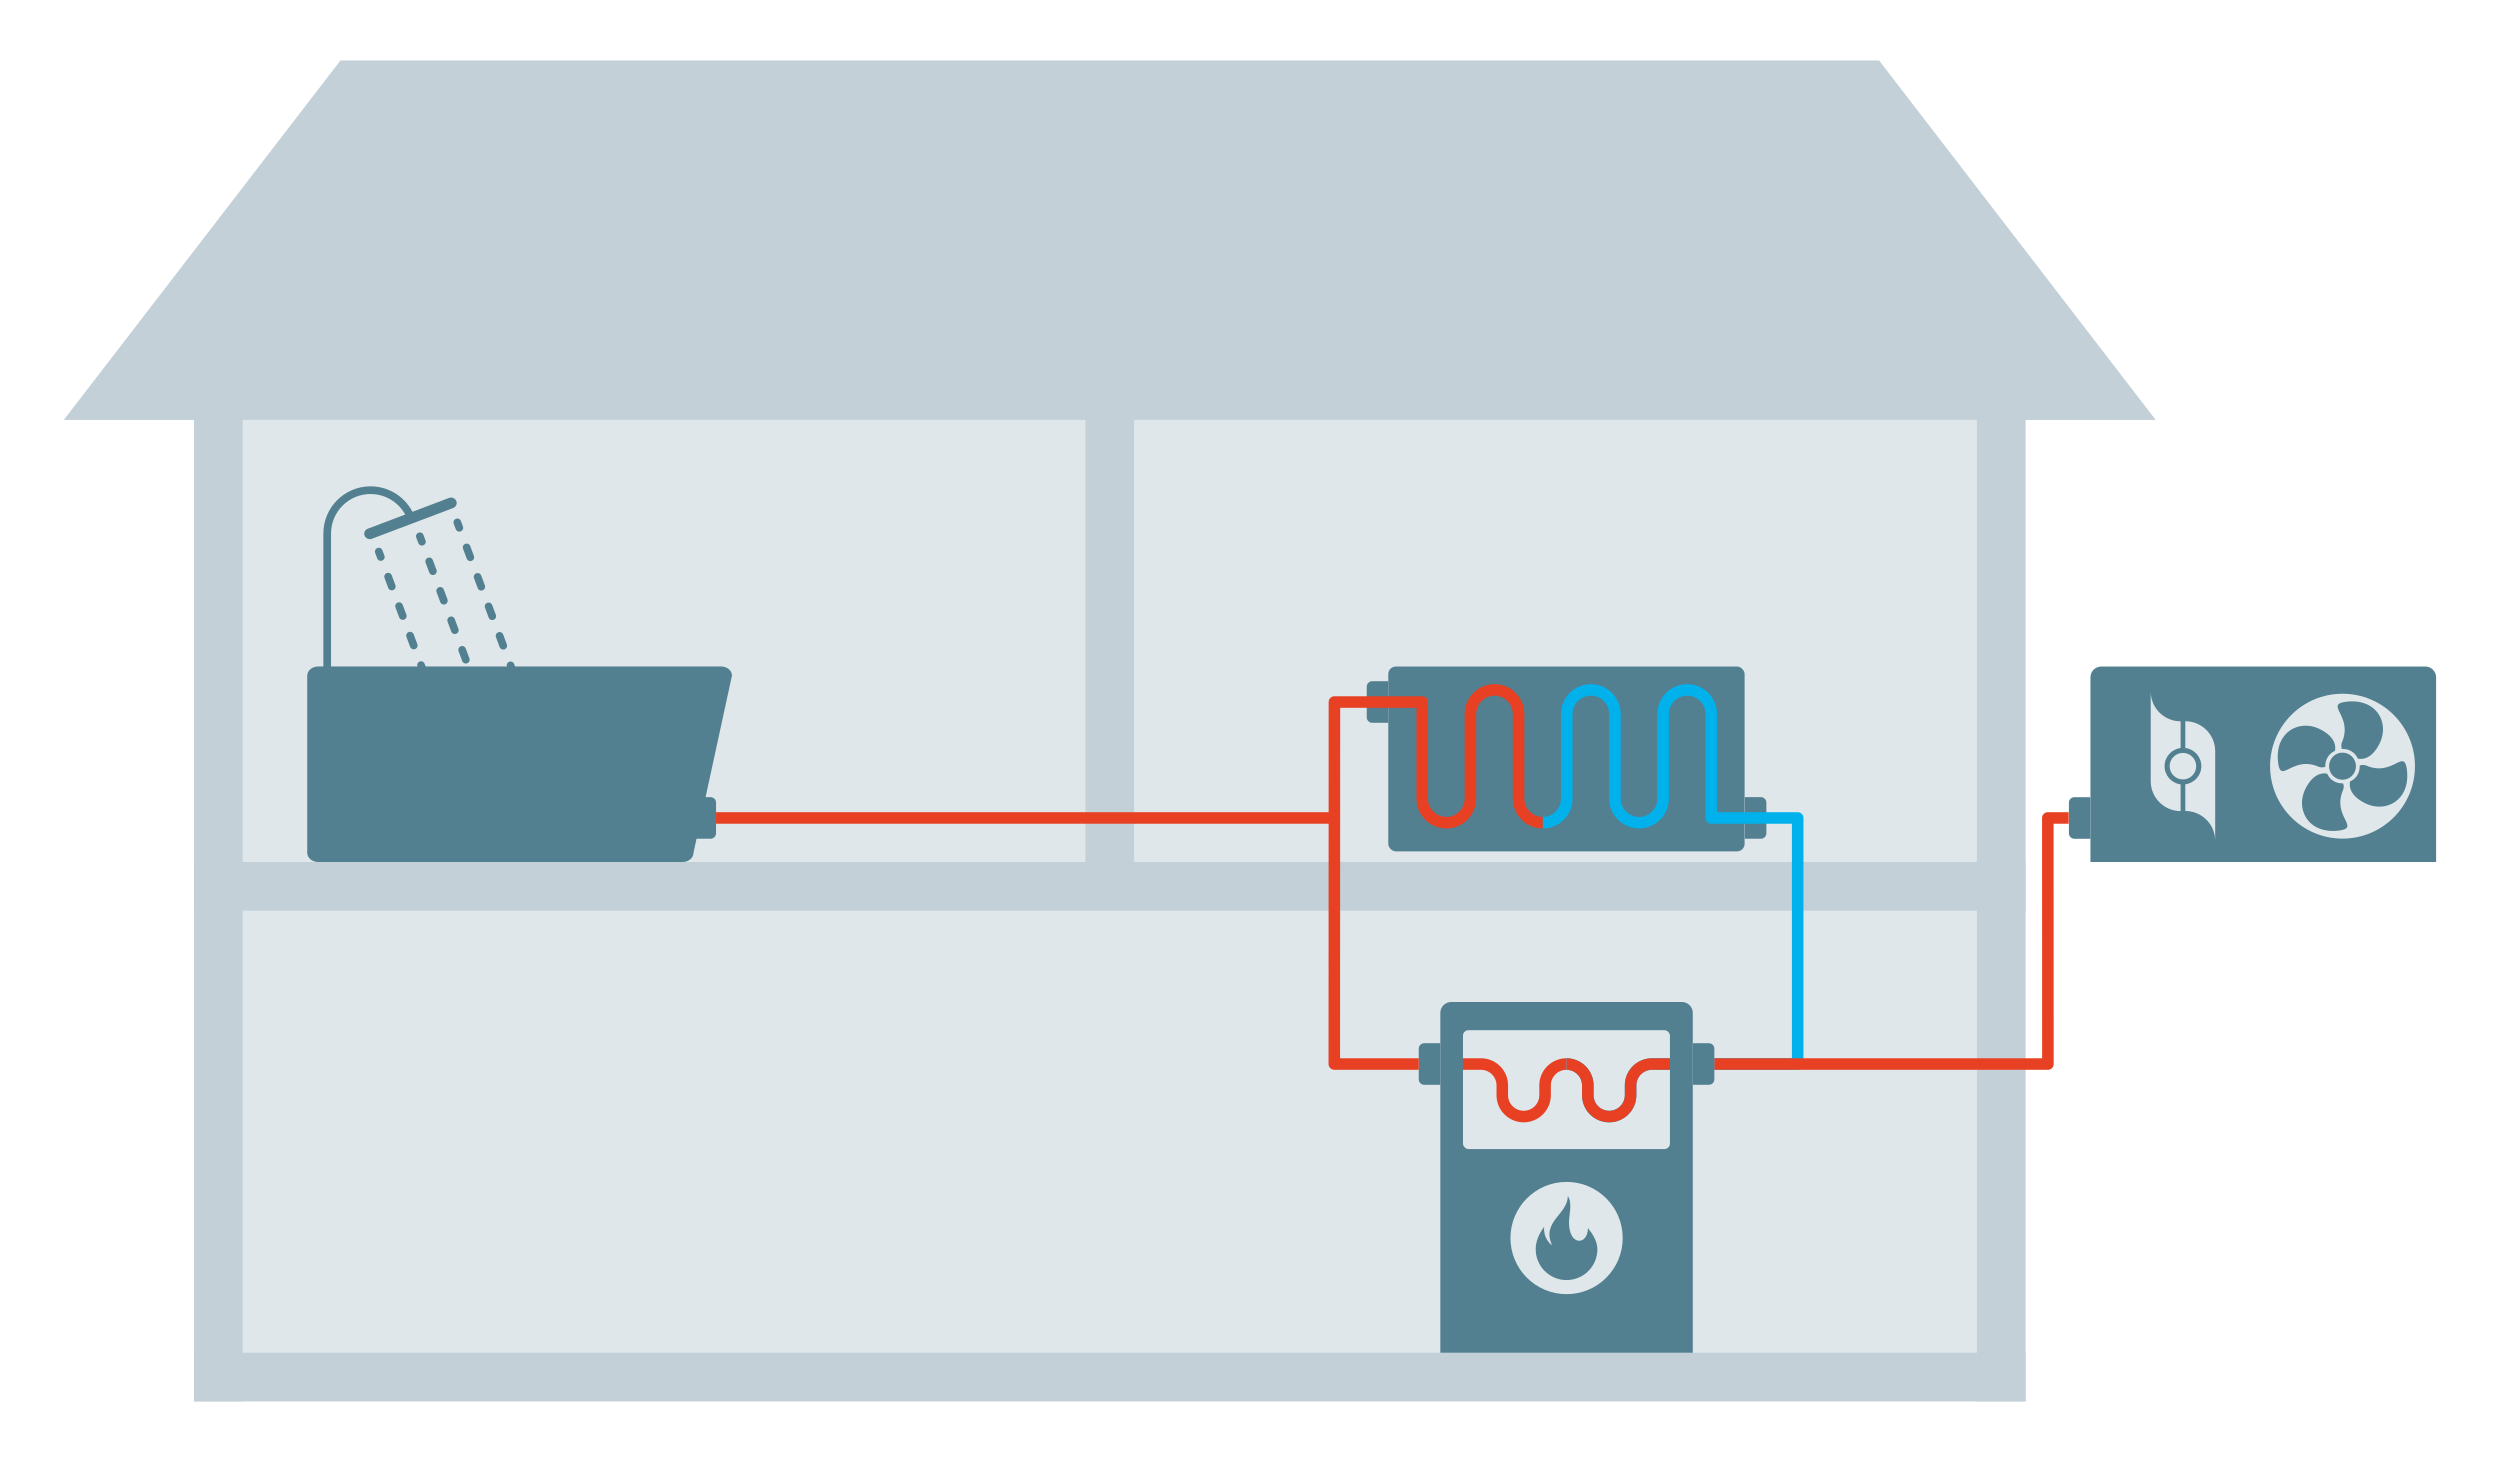 <?xml version="1.0" encoding="UTF-8"?>
<svg xmlns="http://www.w3.org/2000/svg" id="waermepumpe" viewBox="0 0 649.33 380" width="720" height="421">
  <defs>
    <style>.cls-2,.cls-3,.cls-4,.cls-5{fill:none}.cls-3,.cls-5{stroke:#528090;stroke-miterlimit:10;stroke-width:2px}.cls-2{stroke:#e84022}.cls-2,.cls-4{stroke-linejoin:round;stroke-width:3px}.cls-3,.cls-5{stroke-linecap:round}.cls-6,.cls-7{fill:#528090}.cls-8{fill:#e0e7eb}.cls-7{fill-rule:evenodd}.cls-4{stroke:#00b1eb}.cls-5{stroke-dasharray:2.73 5.45}.cls-9{fill:#c3d0d7}</style>
  </defs>
  <g id="haus">
    <path d="M50.16 109.16h476.09v255.12H50.16z" class="cls-8"/>
    <path d="M50.16 224.08h476.09v12.64H50.16zM50.16 351.64h476.09v12.64H50.16z" class="cls-9"/>
    <path d="M513.62 109.16h12.64v255.12h-12.64zM281.89 109.16h12.64V230.4h-12.64zM50.16 109.16H62.8v255.12H50.16zM88.22 15.72H488.2l71.91 93.44H16.31l71.91-93.44z" class="cls-9"/>
  </g>
  <g id="heizung">
    <rect width="92.63" height="48.06" x="360.61" y="173.26" class="cls-6" rx="1.98" ry="1.98"/>
    <path d="M457.48 218.03h-4.18v-10.81h4.18c.78 0 1.42.64 1.42 1.42v7.97c0 .78-.64 1.42-1.42 1.42ZM356.43 177.08h4.18v10.81h-4.18c-.78 0-1.42-.64-1.42-1.42v-7.97c0-.78.64-1.42 1.42-1.42Z" class="cls-6"/>
  </g>
  <g id="gasbrenner">
    <path d="M439.78 351.64h-65.64V263.3c0-1.56 1.27-2.83 2.83-2.83h59.97c1.56 0 2.83 1.27 2.83 2.83v88.34Z" class="cls-6"/>
    <circle cx="406.96" cy="321.83" r="14.59" class="cls-8"/>
    <path d="M412.51 319.25c0 4.47-4.92 4.78-4.92-1.47 0-2.01.95-5.11-.32-6.9.11 4.76-6.97 6.61-4.06 12.85 0 0-2.31-1.43-2.09-4.82-1.25 1.73-2.19 3.67-2.19 5.83 0 4.43 3.59 8.02 8.02 8.02s8.02-3.59 8.02-8.02c0-1.96-1.09-3.79-2.46-5.5ZM443.96 282h-4.18v-10.81h4.18c.78 0 1.42.64 1.42 1.42v7.97c0 .78-.64 1.42-1.42 1.42ZM369.95 271.19h4.18V282h-4.18c-.78 0-1.42-.64-1.42-1.42v-7.97c0-.78.64-1.42 1.42-1.42Z" class="cls-6"/>
  </g>
  <g id="dusche">
    <g id="badewanne">
      <path d="M177.17 224.08H82.42c-1.57 0-2.83-1.07-2.83-2.39v-46.05c0-1.32 1.27-2.39 2.83-2.39h104.75c1.57 0 2.83 1.07 2.83 2.39l-10 46.05c0 1.32-1.27 2.39-2.83 2.39Z" class="cls-6"/>
      <rect width="25.5" height="2.83" x="93.68" y="133.34" class="cls-6" rx="1.42" ry="1.42" transform="rotate(-20.73 106.41 134.757)"/>
      <path d="M106.43 134.3c-1.71-4.04-5.71-6.88-10.38-6.88-6.22 0-11.27 5.04-11.27 11.27v44.57" style="stroke:#528090;stroke-miterlimit:10;stroke-width:2px;fill:none"/>
    </g>
    <path d="M184.44 218.03h-4.18v-10.81h4.18c.78 0 1.42.64 1.42 1.42v7.97c0 .78-.64 1.42-1.42 1.42Z" class="cls-6"/>
    <path d="m118.61 135.79.52 1.41" class="cls-3"/>
    <path d="m121.03 142.3 13.31 35.77" class="cls-5"/>
    <path d="m135.29 180.62.52 1.41M108.87 139.41l.53 1.41" class="cls-3"/>
    <path d="m111.3 145.93 13.31 35.76" class="cls-5"/>
    <path d="m125.56 184.24.52 1.41M98.19 143.39l.53 1.4" class="cls-3"/>
    <path d="m100.62 149.9 13.3 35.76" class="cls-5"/>
    <path d="m114.87 188.22.53 1.4" class="cls-3"/>
  </g>
  <path d="M400.75 213.86c3.46 0 6.26-2.8 6.26-6.26v-22c0-3.46 2.8-6.26 6.26-6.26s6.26 2.8 6.26 6.26v22c0 3.46 2.8 6.26 6.26 6.26s6.26-2.8 6.26-6.26v-22c0-3.46 2.8-6.26 6.26-6.26s6.26 2.8 6.26 6.26v27.03h22.46v63.97h-21.67" class="cls-4"/>
  <path d="M368.53 276.6h-21.95l.03-94.11h22.83v25.11c0 3.46 2.8 6.26 6.26 6.26s6.26-2.8 6.26-6.26v-22c0-3.46 2.8-6.26 6.26-6.26s6.26 2.8 6.26 6.26v22c0 3.46 2.8 6.26 6.26 6.26M346.61 212.63H185.86" class="cls-2"/>
  <rect width="53.8" height="30.9" x="380.03" y="267.79" class="cls-8" rx="1.42" ry="1.42" transform="rotate(-180 406.93 283.245)"/>
  <path d="M406.93 276.6a5.56 5.56 0 0 0-5.56 5.56v2.53a5.56 5.56 0 0 1-11.12 0v-2.53a5.56 5.56 0 0 0-5.56-5.56h-4.67" class="cls-2"/>
  <path d="M433.83 276.6h-4.67a5.56 5.56 0 0 0-5.56 5.56v2.53a5.56 5.56 0 0 1-11.12 0v-2.53a5.56 5.56 0 0 0-5.56-5.56" class="cls-4"/>
  <g id="waermepumpe-2" data-name="waermepumpe">
    <path d="M633.01 224.08h-89.87v-47.99c0-1.56 1.27-2.83 2.83-2.83h84.2c1.56 0 2.83 1.27 2.83 2.83v47.99Z" class="cls-6"/>
    <circle cx="608.67" cy="199.17" r="18.83" class="cls-8"/>
    <path d="M608.67 195.65c-1.92 0-3.49 1.58-3.49 3.53s1.56 3.51 3.49 3.51 3.48-1.57 3.48-3.51-1.56-3.52-3.48-3.52ZM615.44 199.26c-.87-.45-1.64-.53-2.32-.23.05.78-.11 1.58-.51 2.31a4.19 4.19 0 0 1-1.98 1.8c-.53 2.73 1.8 4.65 4.05 5.72 5.31 2.54 11.67-.87 10.73-8.71-.68-5.66-3.46 1.41-9.97-.9ZM601.89 199.08c.87.45 1.64.53 2.32.23-.05-.78.11-1.58.51-2.31a4.19 4.19 0 0 1 1.98-1.8c.53-2.73-1.8-4.65-4.05-5.72-5.31-2.54-11.67.87-10.73 8.71.68 5.66 3.46-1.41 9.97.9ZM608.76 192.39c-.45.87-.53 1.64-.23 2.32.78-.05 1.58.11 2.31.51a4.19 4.19 0 0 1 1.8 1.98c2.73.53 4.65-1.8 5.72-4.05 2.54-5.31-.87-11.67-8.71-10.73-5.66.68 1.41 3.46-.9 9.97Z" class="cls-7"/>
    <path d="M608.57 205.94c.45-.87.53-1.64.23-2.32-.78.05-1.58-.11-2.31-.51a4.19 4.19 0 0 1-1.8-1.98c-2.73-.53-4.65 1.8-5.72 4.05-2.54 5.31.87 11.67 8.71 10.73 5.66-.68-1.41-3.46.9-9.97Z" class="cls-7"/>
    <path d="M538.96 207.23h4.18v10.81h-4.18c-.78 0-1.42-.64-1.42-1.42v-7.97c0-.78.64-1.42 1.42-1.42Z" class="cls-6"/>
  </g>
  <path d="M537.48 212.63h-5.42l.02 63.97h-86.7M433.83 276.6h-4.67a5.56 5.56 0 0 0-5.56 5.56v2.53a5.56 5.56 0 0 1-11.12 0v-2.53a5.56 5.56 0 0 0-5.56-5.56" class="cls-2"/>
  <g id="waermepumpe-3" data-name="waermepumpe">
    <g id="bildmarke">
      <path d="M562.41 199.17c0-2.43 1.83-4.43 4.17-4.72v-6.94c-4.3 0-7.77-3.49-7.77-7.77v23.33c0 4.3 3.49 7.77 7.77 7.77v-6.94c-2.34-.3-4.17-2.3-4.17-4.72ZM567.8 187.5v6.94c2.34.3 4.17 2.3 4.17 4.72s-1.83 4.43-4.17 4.72v6.94c4.3 0 7.77 3.49 7.77 7.77v-23.31c0-4.3-3.49-7.79-7.77-7.79Z" class="cls-8"/>
      <path d="M567.18 195.72c1.92 0 3.45 1.55 3.45 3.45s-1.55 3.45-3.45 3.45-3.45-1.55-3.45-3.45c0-1.89 1.55-3.45 3.45-3.45" class="cls-8"/>
    </g>
  </g>
</svg>
